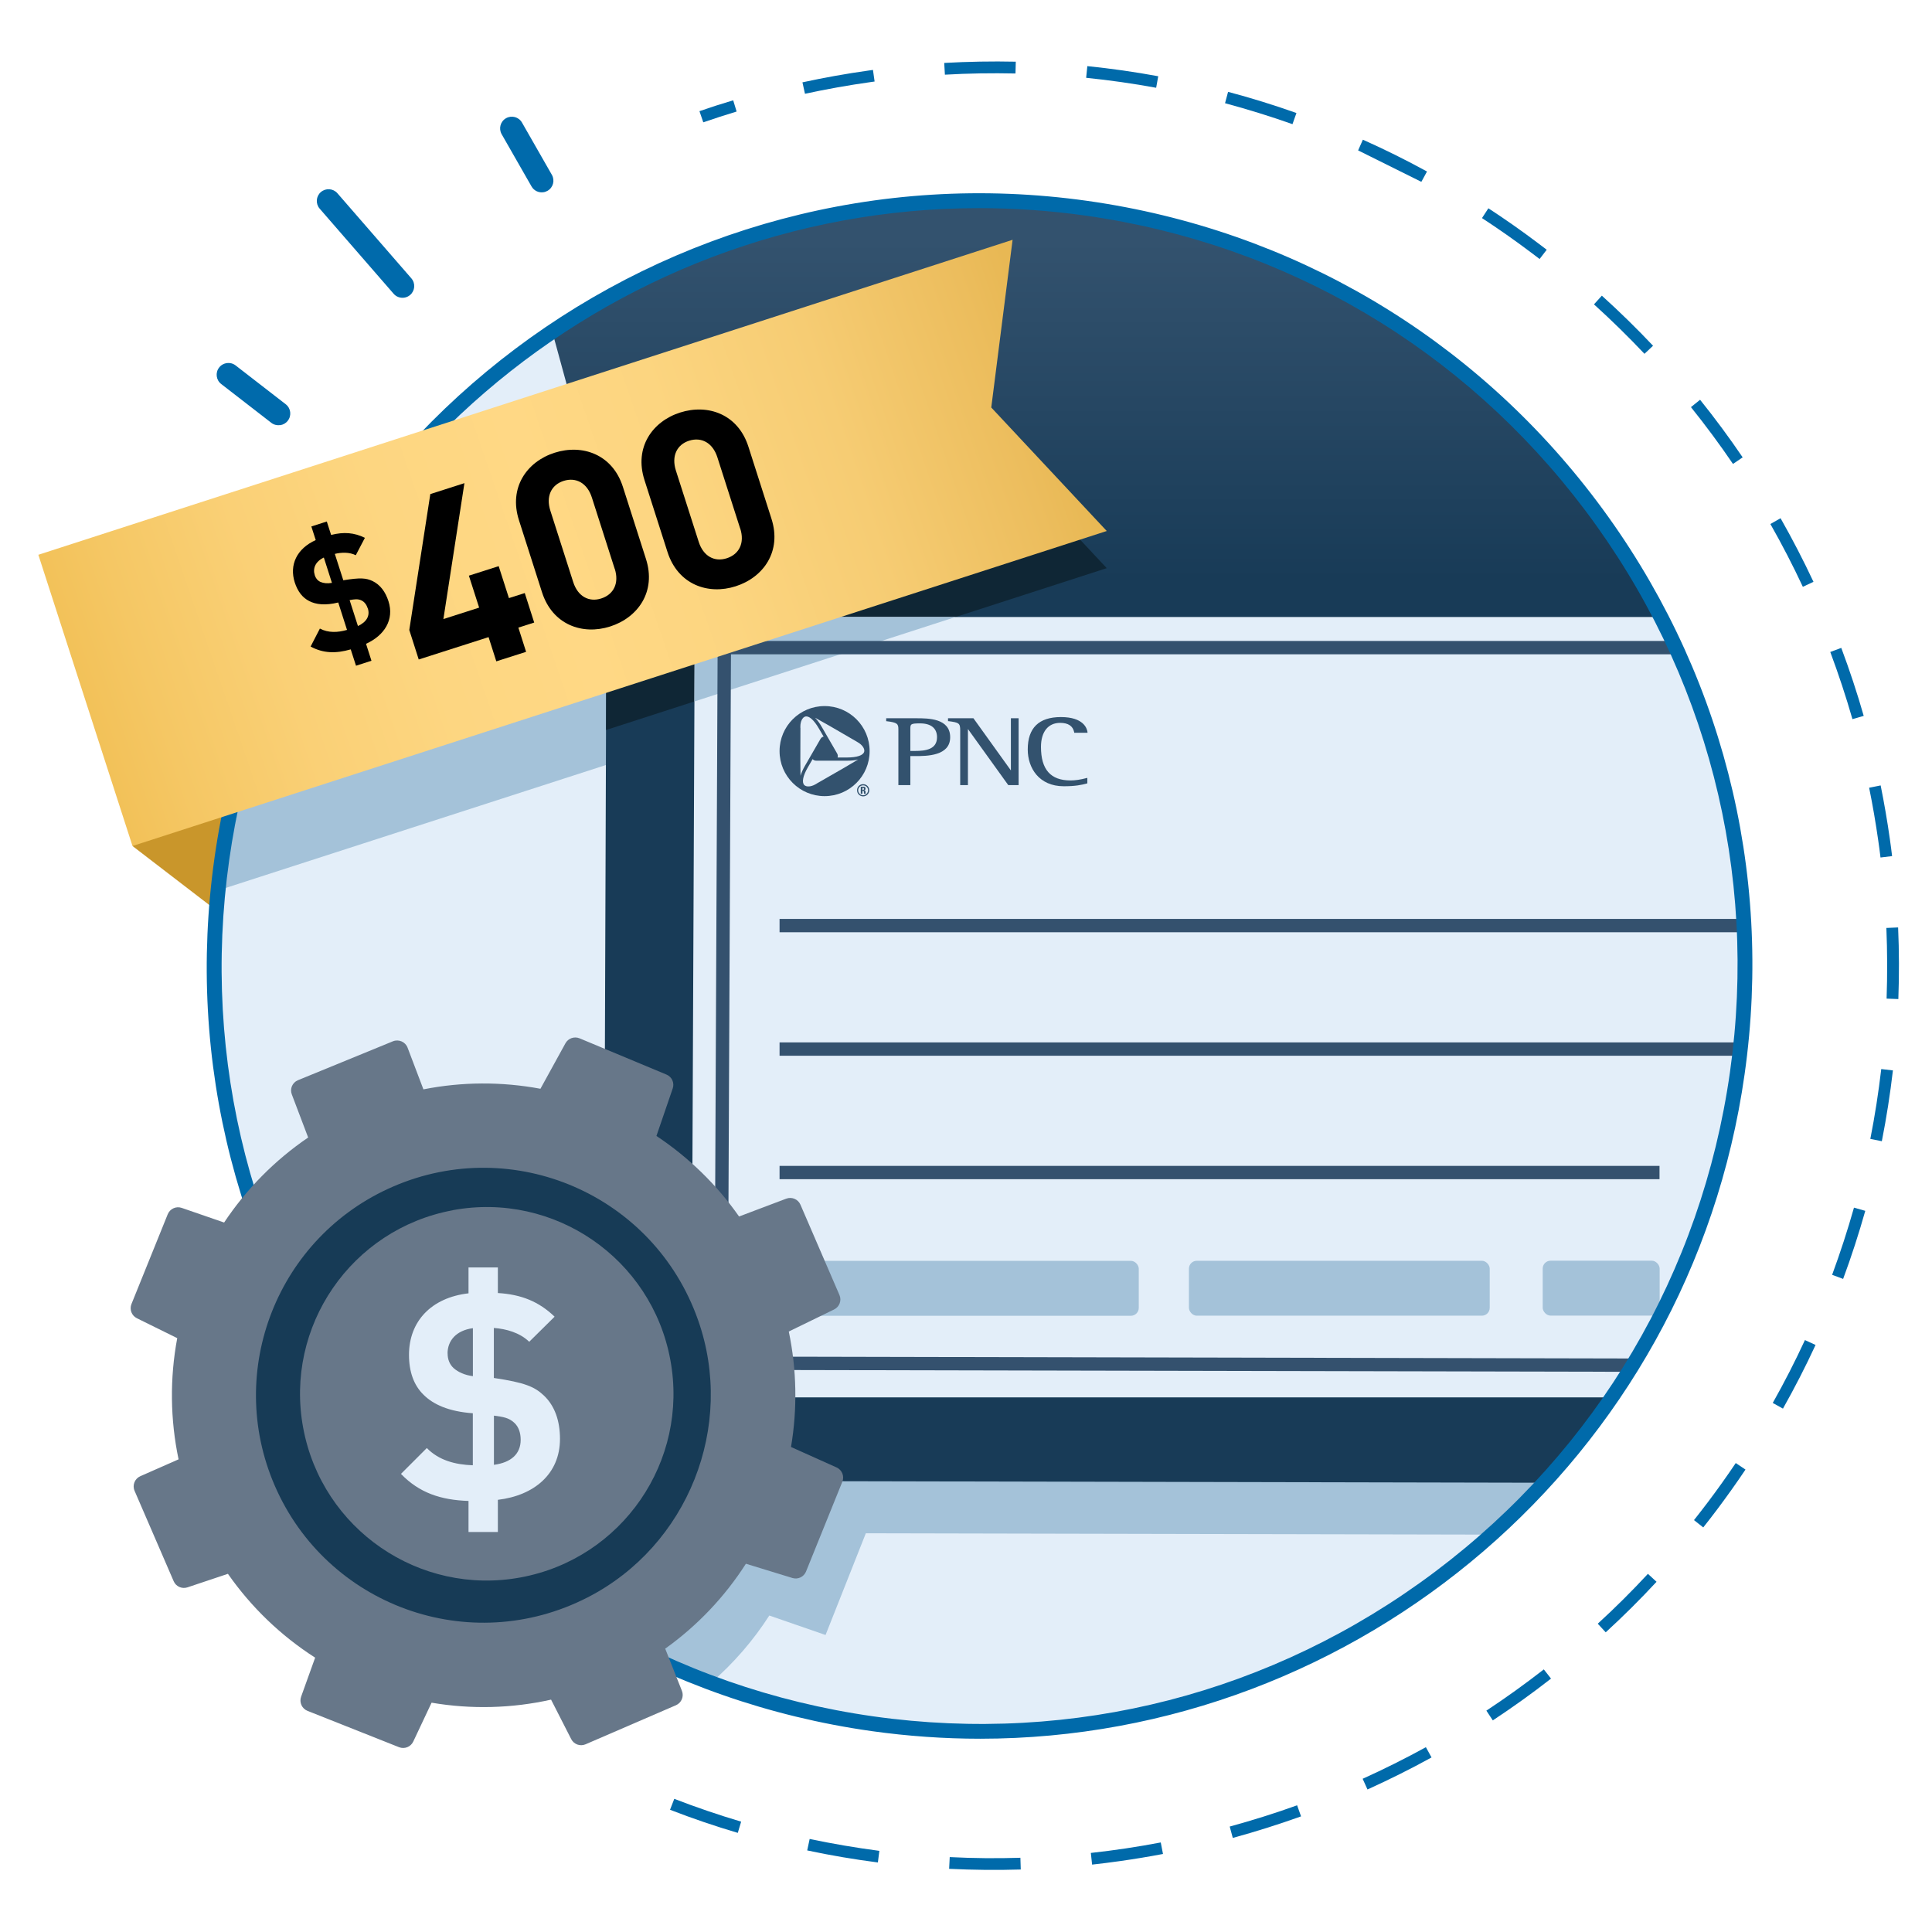 <?xml version="1.0" encoding="UTF-8"?>
<svg id="Layer_1" data-name="Layer 1" xmlns="http://www.w3.org/2000/svg" xmlns:xlink="http://www.w3.org/1999/xlink" viewBox="0 0 260 260">
  <defs>
    <style>
      .cls-1 {
        fill: #0f2635;
      }

      .cls-1, .cls-2, .cls-3, .cls-4, .cls-5, .cls-6, .cls-7, .cls-8, .cls-9, .cls-10, .cls-11, .cls-12, .cls-13 {
        stroke-width: 0px;
      }

      .cls-2 {
        fill: #34516e;
      }

      .cls-3 {
        fill: #c9962b;
      }

      .cls-4 {
        fill: url(#linear-gradient);
      }

      .cls-5 {
        fill: #a4c2d9;
      }

      .cls-6 {
        fill: #006aab;
      }

      .cls-7 {
        fill: #000;
      }

      .cls-8 {
        fill: #006aaa;
      }

      .cls-9 {
        fill: #33526e;
      }

      .cls-10 {
        fill: #e3eef9;
      }

      .cls-11 {
        fill: url(#linear-gradient-2);
      }

      .cls-12 {
        fill: #173b56;
      }

      .cls-13 {
        fill: #677789;
      }
    </style>
    <linearGradient id="linear-gradient" x1="154.57" y1="78.17" x2="154.57" y2="32.38" gradientUnits="userSpaceOnUse">
      <stop offset="0" stop-color="#183b57"/>
      <stop offset="1" stop-color="#33526e"/>
    </linearGradient>
    <linearGradient id="linear-gradient-2" x1="11.41" y1="95.54" x2="140.95" y2="51.17" gradientUnits="userSpaceOnUse">
      <stop offset="0" stop-color="#f2c158"/>
      <stop offset=".07" stop-color="#f5c764"/>
      <stop offset=".2" stop-color="#fad076"/>
      <stop offset=".34" stop-color="#fdd681"/>
      <stop offset=".49" stop-color="#ffd885"/>
      <stop offset=".63" stop-color="#fcd580"/>
      <stop offset=".79" stop-color="#f6cc73"/>
      <stop offset=".95" stop-color="#ecbd5d"/>
      <stop offset="1" stop-color="#e8b854"/>
    </linearGradient>
  </defs>
  <polygon class="cls-3" points="17.83 113.85 34.27 126.48 34.27 101.43 17.83 113.85"/>
  <circle class="cls-10" cx="131.83" cy="130" r="102.98"/>
  <circle class="cls-10" cx="131.83" cy="130" r="102.98"/>
  <path class="cls-5" d="M99.86,180.34l-.74,27.65s-8.59,9.84-12.78,14.42c3.03,1.49,6.15,2.84,9.36,4.04,3.02-2.62,5.66-5.66,7.83-9.04l7.57,2.62,5.42-13.69,84.22.18c8.29-7.46,15.39-16.29,20.94-26.19h-121.81Z"/>
  <path class="cls-5" d="M147.9,81.5l-15.85-16.52,3.18-22.67-84.42,27.29c-10.62,13.69-17.93,30.25-20.53,48.64-.06.45-.11.89-.17,1.34l117.79-38.08Z"/>
  <path class="cls-4" d="M233.8,144.43c7.97-56.31-31.22-108.43-87.54-116.39-26.24-3.71-51.57,2.82-71.95,16.55l7.34,26.84-.41,116.93c-.02,6.02,4.85,10.92,10.87,10.93l115.68.25c13.58-14.8,22.98-33.72,26.01-55.12Z"/>
  <polygon class="cls-1" points="81.56 98.24 148.94 76.46 144.23 71.42 81.65 71.42 81.56 98.24"/>
  <g>
    <path class="cls-10" d="M233.8,144.43c3.1-21.88-.93-43.13-10.31-61.4H93.5s-.45,105.02-.45,105.02h123.87c8.64-12.65,14.59-27.43,16.88-43.62Z"/>
    <polygon class="cls-5" points="128.6 83.03 93.5 83.03 93.45 94.4 128.6 83.03"/>
    <path class="cls-2" d="M225.89,88.05c-.27-.6-.54-1.2-.82-1.79H96.97s-.39,0-.39,0l-.44,97.69v.4s123.02.26,123.02.26c.37-.59.74-1.19,1.1-1.79l-122.32-.26.43-94.51h127.53Z"/>
    <g>
      <g>
        <path class="cls-9" d="M116.06,106.03h.1c.07,0,.11.04.11.13,0,.06-.03.14-.11.14h-.1s0-.27,0-.27M116.06,106.43h.05c.17,0,.15.1.15.21,0,.06,0,.13.03.18h.21s-.02-.22-.02-.28c0-.17-.14-.18-.19-.18h0c.14-.03.19-.12.19-.24,0-.16-.09-.25-.24-.25h-.4s0,.95,0,.95h.22s0-.39,0-.39ZM116.16,105.53c-.46,0-.82.36-.82.82s.36.82.82.82.82-.37.82-.82-.36-.82-.82-.82ZM116.16,107.02c-.37,0-.67-.3-.67-.67s.3-.66.67-.66.66.3.66.66-.3.67-.66.67Z"/>
        <path class="cls-9" d="M113.97,101.94h-1.25c.06-.18.04-.37-.08-.57l-2.04-3.53c-.3-.52-.6-.93-.89-1.23,0,0,.01,0,.02,0,.82.45,2.45,1.37,5.57,3.2l.18.11c.58.34.92.86.82,1.24-.13.5-.98.78-2.33.78M109.9,105.46l-.18.1c-.58.33-1.2.37-1.48.09-.36-.36-.19-1.24.49-2.41l.63-1.08c.12.14.3.22.54.21h4.08c.6,0,1.1-.05,1.51-.16,0,0-.01,0-.02.01-.8.48-2.41,1.44-5.57,3.23ZM107.71,97.96v-.2c0-.67.28-1.23.66-1.33.5-.13,1.17.46,1.84,1.62l.63,1.08c-.18.03-.34.15-.45.36l-2.04,3.53c-.3.51-.5.98-.62,1.38,0,0,0-.01,0-.02-.02-.93-.04-2.81-.01-6.43ZM110.97,95.02c-3.35,0-6.06,2.71-6.06,6.06,0,3.35,2.71,6.06,6.06,6.06,3.35,0,6.06-2.71,6.06-6.06,0-3.35-2.71-6.06-6.06-6.06Z"/>
      </g>
      <g>
        <path class="cls-9" d="M123.32,96.66h-3.97s-.09,0-.09,0v.4s.08,0,.08,0c1.42.17,1.56.36,1.56,1.08v7.52s1.61,0,1.61,0c0,0,0-3.74,0-3.91h.65c1.53,0,4.72,0,4.71-2.54,0-2.55-2.96-2.55-4.55-2.55ZM123.13,101.06h-.62c0-.17,0-2.92,0-2.92,0-.68,0-.79,1.31-.79,1.47,0,2.28.66,2.28,1.86,0,1.63-1.5,1.85-2.97,1.85Z"/>
        <path class="cls-9" d="M136.99,96.66h-.95s0,6.58,0,7.02c-.25-.35-5.04-7.02-5.04-7.02h-3.42s0,.39,0,.39h.08c1.38.19,1.56.25,1.56,1.25v7.36s1.04,0,1.04,0v-7.55c.25.35,5.43,7.55,5.43,7.55h1.39s0-9,0-9h-.09Z"/>
        <path class="cls-9" d="M138.31,100.87c0,2.46,1.5,4.94,4.85,4.94,1.59,0,2.38-.18,3.1-.37l.07-.02v-.74s-.12.03-.12.03c-.77.21-1.53.32-2.14.32-2.68,0-3.98-1.47-3.98-4.51,0-2.03.96-3.24,2.58-3.24,1.08,0,1.72.42,1.89,1.26v.07s1.79,0,1.79,0v-.1c-.07-.47-.51-2.01-3.58-2.01-2.96,0-4.46,1.46-4.46,4.35Z"/>
      </g>
    </g>
    <g>
      <rect class="cls-5" x="104.89" y="169.68" width="48.36" height="7.39" rx="1.06" ry="1.06"/>
      <rect class="cls-5" x="160" y="169.67" width="40.48" height="7.39" rx="1.06" ry="1.06"/>
      <rect class="cls-5" x="207.6" y="169.67" width="15.74" height="7.39" rx="1.06" ry="1.06" transform="translate(430.95 346.72) rotate(180)"/>
    </g>
    <g>
      <path class="cls-2" d="M234.29,140.28H104.91s0,1.8,0,1.8h129.19c.07-.61.13-1.2.19-1.8Z"/>
      <rect class="cls-2" x="104.91" y="156.9" width="118.42" height="1.79"/>
      <path class="cls-2" d="M234.64,123.66H104.91s0,1.8,0,1.8h129.81c-.03-.6-.05-1.2-.09-1.8Z"/>
    </g>
  </g>
  <path class="cls-8" d="M131.9,233.99c-4.83,0-9.72-.34-14.64-1.03-27.5-3.89-51.84-18.26-68.54-40.46s-23.75-49.57-19.85-77.07c8.03-56.77,60.76-96.42,117.52-88.39,27.5,3.89,51.84,18.26,68.54,40.46,16.69,22.2,23.75,49.57,19.85,77.07-7.34,51.85-51.96,89.42-102.89,89.42ZM131.76,28.01c-49.95,0-93.71,36.85-100.91,87.7-3.82,26.97,3.1,53.82,19.47,75.59s40.24,35.86,67.22,39.68c26.97,3.81,53.82-3.1,75.59-19.47,21.77-16.37,35.86-40.25,39.68-67.22h0c3.82-26.97-3.1-53.82-19.47-75.59-16.37-21.77-40.24-35.86-67.22-39.68-4.82-.68-9.62-1.01-14.36-1.01Z"/>
  <polygon class="cls-11" points="148.94 71.46 17.83 113.85 5.16 74.66 136.27 32.27 133.4 54.84 148.94 71.46"/>
  <g>
    <path class="cls-8" d="M94.64,16.45l-.51-1.49c1.5-.52,3.02-1.01,4.54-1.46l.46,1.51c-1.49.45-3,.94-4.48,1.45Z"/>
    <path class="cls-8" d="M150.77,250.45c-1.26.18-2.53.34-3.8.48l-.17-1.57c3.14-.34,6.31-.82,9.41-1.41l.3,1.55c-1.9.36-3.83.68-5.74.95ZM137.37,251.59c-3.2.1-6.44.06-9.64-.09l.08-1.58c3.15.16,6.35.19,9.51.09l.05,1.58ZM165.9,247.33l-.41-1.52c3.04-.83,6.1-1.79,9.07-2.86l.53,1.49c-3.02,1.08-6.11,2.06-9.19,2.9ZM118.13,250.64c-3.17-.41-6.37-.95-9.5-1.62l.33-1.54c3.09.65,6.25,1.19,9.38,1.6l-.2,1.57ZM184.03,240.82l-.65-1.44c2.88-1.3,5.74-2.73,8.51-4.25l.76,1.38c-2.8,1.54-5.7,2.99-8.62,4.31ZM99.29,246.66c-3.07-.91-6.14-1.95-9.12-3.11l.57-1.47c2.95,1.14,5.97,2.17,9,3.07l-.45,1.51ZM200.9,231.53l-.87-1.32c2.64-1.74,5.24-3.61,7.73-5.55l.97,1.24c-2.52,1.97-5.16,3.86-7.83,5.62ZM216.09,219.67l-1.07-1.16c2.33-2.13,4.6-4.39,6.75-6.71l1.16,1.07c-2.18,2.35-4.48,4.64-6.84,6.8ZM229.21,205.55l-1.24-.98c.63-.8,1.26-1.61,1.88-2.43,1.29-1.71,2.55-3.48,3.74-5.25l1.31.88c-1.2,1.79-2.48,3.58-3.78,5.32-.62.83-1.26,1.65-1.9,2.46ZM239.95,189.57l-1.38-.77c1.55-2.75,3.01-5.6,4.33-8.46l1.43.66c-1.34,2.9-2.82,5.78-4.39,8.57ZM248.04,172.11l-1.48-.55c1.09-2.96,2.08-6,2.94-9.04l1.52.43c-.87,3.08-1.87,6.17-2.98,9.16ZM253.25,153.58l-1.55-.31c.61-3.09,1.1-6.25,1.47-9.4l1.57.18c-.37,3.18-.87,6.39-1.49,9.52ZM255.47,134.45l-1.58-.06c.11-3.15.1-6.35-.03-9.51l1.58-.07c.14,3.2.15,6.44.03,9.64ZM254.64,115.21l-1.57.19c-.09-.76-.19-1.51-.3-2.26-.34-2.38-.75-4.78-1.23-7.13l1.55-.31c.48,2.38.9,4.81,1.24,7.22.11.76.21,1.53.3,2.29ZM249.29,96.77c-.87-3.04-1.88-6.08-2.98-9.03l1.48-.55c1.12,2.99,2.14,6.07,3.02,9.15l-1.52.44ZM242.62,78.97c-1.34-2.87-2.81-5.71-4.37-8.45l1.37-.78c1.58,2.78,3.07,5.66,4.43,8.56l-1.43.67ZM233.22,62.44c-1.77-2.61-3.68-5.18-5.66-7.65l1.23-.99c2.01,2.5,3.94,5.11,5.73,7.75l-1.31.89ZM221.31,47.62c-2.16-2.29-4.45-4.53-6.8-6.66l1.06-1.17c2.38,2.15,4.7,4.42,6.89,6.74l-1.15,1.08ZM207.2,34.86c-.38-.29-.76-.58-1.15-.87-2.15-1.62-4.37-3.18-6.61-4.64l.86-1.32c2.27,1.48,4.52,3.06,6.69,4.7.39.29.78.59,1.16.88l-.96,1.25ZM182.77,20.24l.64-1.44c2.92,1.3,5.82,2.74,8.63,4.28l-.76,1.39M173.94,16.71c-2.97-1.05-6.03-2-9.08-2.82l.41-1.53c3.09.82,6.19,1.78,9.2,2.85l-.53,1.49ZM155.58,11.81c-3.1-.57-6.27-1.02-9.41-1.34l.16-1.57c3.18.32,6.39.78,9.54,1.36l-.28,1.55ZM136.67,9.89c-3.16-.07-6.36-.02-9.51.16l-.09-1.58c3.2-.18,6.44-.24,9.63-.17l-.04,1.58ZM108.33,12.62l-.34-1.54c2.91-.63,5.91-1.17,8.92-1.59l.57-.08.22,1.56-.56.08c-2.98.42-5.94.95-8.81,1.57Z"/>
  </g>
  <path class="cls-6" d="M73.12,25.87c-.62.09-1.26-.2-1.59-.78l-4.02-7.03c-.43-.76-.17-1.72.59-2.15.76-.43,1.72-.17,2.15.59l4.02,7.03c.43.76.17,1.72-.59,2.15-.18.1-.37.17-.56.19Z"/>
  <path class="cls-6" d="M54.38,40.06c-.51.07-1.05-.11-1.41-.53l-9.95-11.45c-.57-.66-.5-1.66.16-2.23s1.66-.5,2.23.16l9.95,11.45c.57.66.5,1.66-.16,2.23-.24.21-.52.33-.81.37Z"/>
  <path class="cls-6" d="M37.7,57.21c-.41.06-.84-.04-1.19-.31l-6.74-5.22c-.69-.53-.82-1.53-.28-2.22.53-.69,1.53-.82,2.22-.28l6.74,5.22c.69.53.82,1.53.28,2.22-.26.34-.63.54-1.03.6Z"/>
  <path class="cls-12" d="M65.51,153.22c-18.97,0-34.35,15.38-34.35,34.36,0,18.97,15.38,34.35,34.36,34.35,18.97,0,34.35-15.38,34.35-34.35s-15.38-34.35-34.35-34.35h0Z"/>
  <path class="cls-13" d="M60.93,162.87c-13.65,2.53-22.66,15.64-20.13,29.28,2.53,13.65,15.64,22.66,29.28,20.13,13.64-2.53,22.66-15.63,20.13-29.28-2.52-13.65-15.63-22.66-29.28-20.14h0Z"/>
  <path class="cls-13" d="M62.41,170.87c-9.23,1.71-15.32,10.57-13.61,19.8,1.71,9.23,10.57,15.32,19.8,13.61,9.23-1.71,15.32-10.57,13.62-19.8-1.71-9.23-10.57-15.32-19.8-13.62h0Z"/>
  <path class="cls-13" d="M30.66,211.78c3.14,4.5,7.13,8.34,11.75,11.3l-1.89,5.26c-.27.76.11,1.6.86,1.9l12.32,4.89c.74.29,1.57-.04,1.91-.75l2.47-5.24c5.33.91,10.8.77,16.08-.41l2.71,5.31c.36.71,1.21,1.01,1.93.7l12.17-5.26c.74-.32,1.1-1.18.8-1.93l-2.25-5.68c4.31-3.08,8-6.96,10.86-11.43l6.26,1.92c.74.23,1.54-.15,1.83-.87l4.89-12.09c.3-.75-.05-1.59-.78-1.92l-6.13-2.75c.87-5.15.77-10.42-.3-15.54l6.1-2.97c.72-.35,1.04-1.21.72-1.94l-5.25-12.16c-.32-.74-1.16-1.09-1.91-.81l-6.35,2.4c-3-4.28-6.77-7.95-11.12-10.84l2.19-6.39c.26-.75-.11-1.57-.84-1.87l-11.7-4.88c-.71-.29-1.52,0-1.89.66l-3.37,6.13c-5.21-.97-10.55-.95-15.75.08l-2.13-5.61c-.3-.79-1.19-1.17-1.97-.86l-12.81,5.25c-.73.32-1.09,1.15-.8,1.9l2.2,5.8c-4.47,3.04-8.31,6.93-11.31,11.44l-5.71-1.97c-.75-.26-1.58.12-1.88.86l-4.88,12.08c-.29.73.02,1.56.73,1.91l5.43,2.68c-1.01,5.39-.95,10.94.18,16.31l-5.15,2.27c-.75.33-1.1,1.21-.77,1.97l5.26,12.16c.31.72,1.11,1.07,1.85.83l5.47-1.83ZM52.91,159.68c16.17-7,35.06,1.05,41.03,17.96,5.05,14.3-1.36,30.41-14.86,37.33-15.91,8.16-35.13,1.09-42.11-15.05,0,0,0,0,0,0-6.71-15.51.42-33.53,15.94-40.24Z"/>
  <path class="cls-10" d="M74.63,177.2l-3.41,3.37c-1.28-1.24-3.13-1.74-4.76-1.86v6.73c4.14.62,5.46,1.16,6.73,2.36,1.47,1.39,2.17,3.41,2.17,5.84,0,4.72-3.48,7.62-8.36,8.2v4.33h-3.95v-4.18c-3.71-.12-6.62-1.08-9.09-3.64l3.48-3.48c1.62,1.66,3.83,2.24,6.19,2.32v-7c-3.25-.23-5.34-1.2-6.62-2.48-1.32-1.28-1.97-3.1-1.97-5.38,0-4.49,2.98-7.7,8.01-8.28v-3.48h3.95v3.44c3.17.19,5.53,1.16,7.62,3.17ZM60.24,182.15c0,.74.23,1.43.81,1.97.62.54,1.47.93,2.59,1.08v-6.46c-2.28.31-3.41,1.7-3.41,3.41ZM70.07,193.76c0-.93-.27-1.74-.85-2.28-.74-.7-1.55-.81-2.75-.97v6.62c2.32-.31,3.6-1.47,3.6-3.37Z"/>
  <g>
    <path class="cls-7" d="M49.11,72.37l-1.23,2.35c-.88-.44-1.95-.39-2.82-.18l1.14,3.55c2.29-.37,3.07-.31,3.95.11,1.01.49,1.72,1.43,2.13,2.71.8,2.49-.55,4.61-3.02,5.73l.73,2.28-2.08.67-.71-2.2c-1.98.57-3.67.55-5.4-.38l1.25-2.42c1.14.6,2.4.54,3.65.18l-1.18-3.69c-1.75.43-3.02.27-3.9-.19-.91-.45-1.56-1.3-1.95-2.5-.76-2.37.27-4.56,2.82-5.71l-.59-1.83,2.08-.67.58,1.81c1.71-.43,3.11-.32,4.55.39ZM42.36,77.41c.12.39.36.71.76.9.42.18.93.24,1.55.13l-1.09-3.41c-1.15.55-1.51,1.47-1.22,2.37ZM49.49,81.87c-.16-.49-.44-.87-.83-1.06-.5-.24-.95-.17-1.61-.05l1.12,3.49c1.17-.55,1.65-1.38,1.33-2.38Z"/>
    <path class="cls-7" d="M56.35,88.75l-1.27-3.97,2.83-18.29,4.59-1.47-2.83,18.29,4.81-1.54-1.38-4.3,4.01-1.28,1.38,4.3,2.13-.68,1.27,3.97-2.13.68,1.04,3.26-4.01,1.28-1.04-3.26-9.4,3.01Z"/>
    <path class="cls-7" d="M72.94,79.7l-3.1-9.69c-1.41-4.39,1.07-7.89,4.79-9.08,3.75-1.2,7.8.21,9.2,4.6l3.1,9.69c1.41,4.39-1.07,7.89-4.82,9.09-3.72,1.19-7.76-.22-9.17-4.61ZM82.72,76.54l-3.07-9.59c-.62-1.94-2.13-2.77-3.81-2.23-1.65.53-2.4,2.08-1.77,4.02l3.07,9.59c.62,1.94,2.12,2.74,3.77,2.21,1.68-.54,2.44-2.06,1.82-4Z"/>
    <path class="cls-7" d="M89.83,74.29l-3.1-9.69c-1.41-4.39,1.07-7.89,4.79-9.08,3.75-1.2,7.8.21,9.2,4.6l3.1,9.69c1.41,4.39-1.07,7.89-4.82,9.09-3.71,1.19-7.76-.22-9.17-4.61ZM99.61,71.13l-3.07-9.59c-.62-1.94-2.13-2.77-3.81-2.23-1.65.53-2.39,2.08-1.77,4.02l3.07,9.59c.62,1.94,2.12,2.74,3.77,2.21,1.68-.54,2.44-2.06,1.82-4Z"/>
  </g>
</svg>